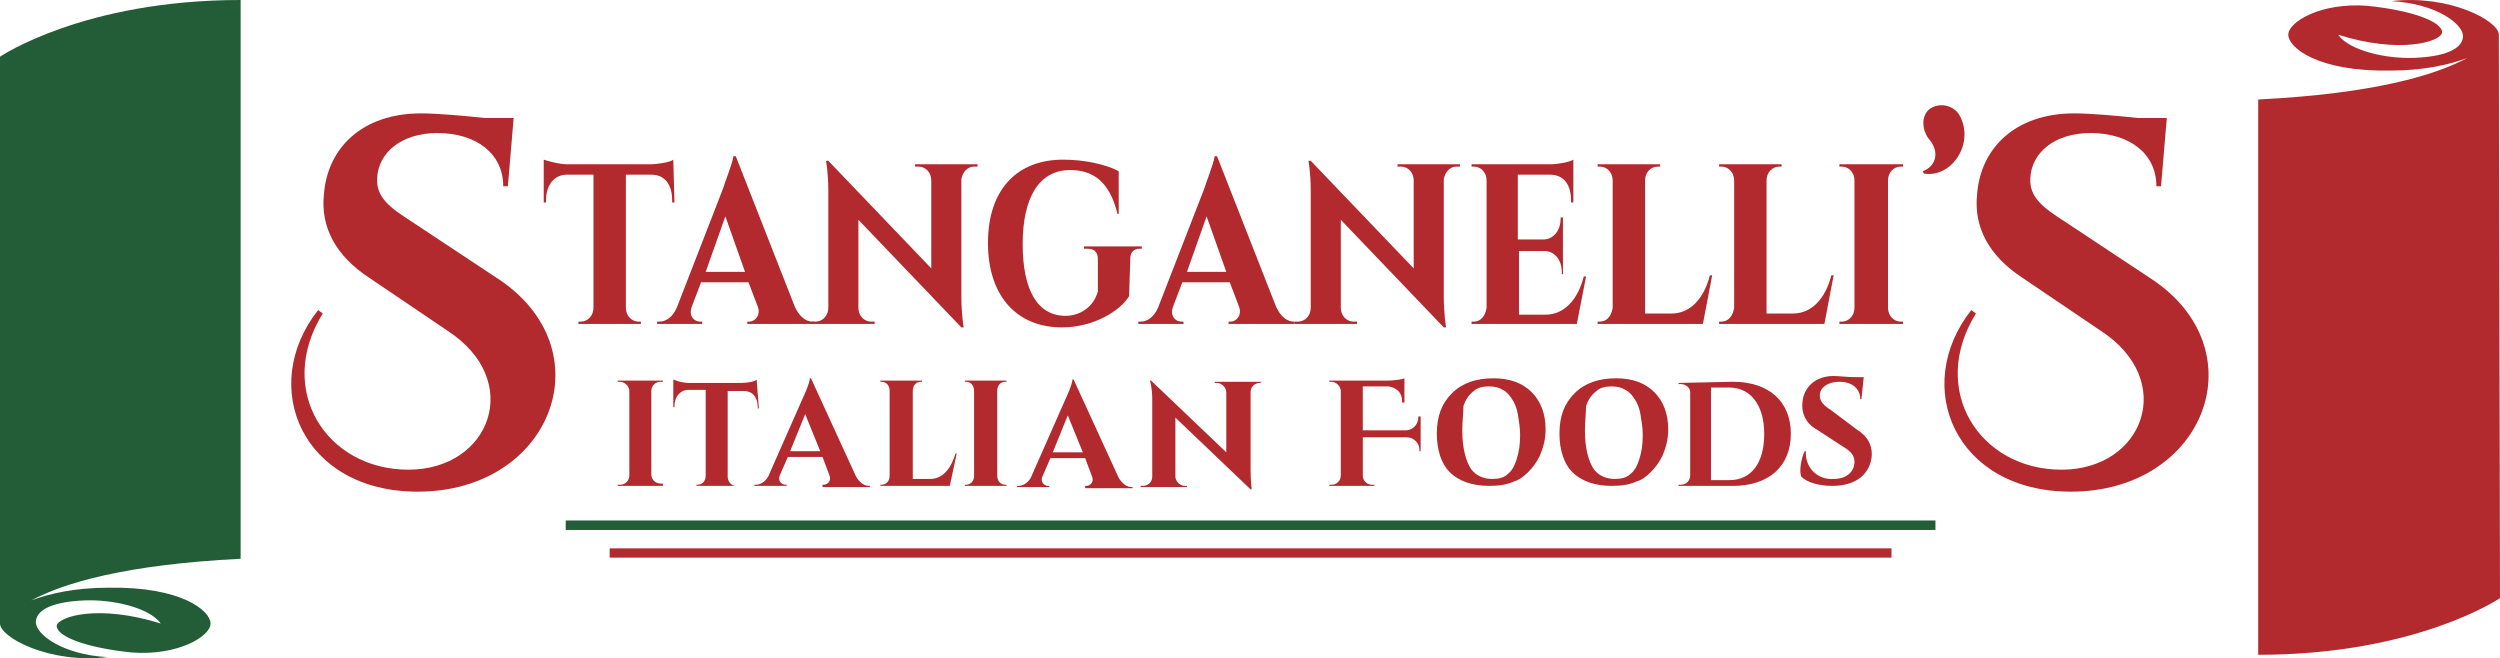<?xml version="1.0" encoding="UTF-8"?><svg id="Layer_2" xmlns="http://www.w3.org/2000/svg" viewBox="0 0 216.1 56.9"><defs><style>.cls-1{stroke:#b2292e;stroke-width:.8px;}.cls-1,.cls-2{fill:none;}.cls-3{fill:#b2292e;}.cls-4{fill:#225d38;}.cls-2{stroke:#225d38;stroke-width:.82px;}</style></defs><g id="Layer_1-2"><path class="cls-3" d="M216,3c0-1.2-4.3-3.5-9.3-2.9,3.9.2,6.3,2,6.2,3.1s-1.7,1.7-4.2,1.8c-2.4.1-5.6-.6-6.6-2,5.4,1.7,8.9.6,9-.2,0-.9-2.5-1.9-6.5-2.3-4-.3-6.8,1.4-6.8,2.5s2.5,3.2,8.8,3.1c2.9,0,5.1-.5,6.7-1.1-2.8,1.5-8.1,3.1-18.1,3.6v48c13.7,0,20.9-4.9,20.9-4.9l-.1-48.7h0Z"/><path class="cls-4" d="M0,53.9c0,1.2,4.3,3.5,9.3,2.9-3.9-.2-6.3-2-6.2-3.1s1.7-1.7,4.2-1.8c2.4-.1,5.6.6,6.6,2-5.4-1.7-8.9-.6-9,.2,0,.9,2.5,1.9,6.5,2.3,4,.3,6.8-1.4,6.8-2.5s-2.5-3.2-8.8-3.1c-2.9,0-5.1.5-6.7,1.1,2.8-1.5,8.1-3.1,18.1-3.6V0C7.2,0,0,4.9,0,4.9v49Z"/><path class="cls-3" d="M42.9,24c9.5,6.1,4.9,18.5-6.8,18.5-10,0-13.8-9.1-8.6-15.7l.4.3c-4.1,6.6.3,13.5,7.4,13.5s10-7.7,3.4-12l-6.8-4.6c-2.9-1.9-4.2-4.4-3.9-7.2.3-4,3.3-7,8.4-7,1.3,0,3.7.2,5.5.4h2.5l-.5,5.9h-.4c0-2.8-2.3-4.6-5.7-4.6-3.1,0-5.1,1.7-5.2,3.9-.1,1.7,1.2,2.6,2.9,3.7,0,0,7.4,4.9,7.4,4.9Z"/><path class="cls-3" d="M58.3,17.5h-.2v-.2c0-1.3-.6-2.2-1.8-2.2h-2.2v11.5c0,.7.5,1.2,1.1,1.2h.2v.2h-5.4v-.2h.2c.6,0,1.1-.5,1.1-1.2v-11.5h-2.3c-1.1,0-1.8.9-1.8,2.2v.2h-.2v-3.7c.3.1,1.3.4,2,.4h7.2c.7,0,1.8-.2,2-.4l.1,3.7Z"/><path class="cls-3" d="M65.6,35.3h-.1v-.1c0-.8-.4-1.4-1.2-1.4h-1.4v7.4c0,.4.3.8.7.8h.1-3.5v-.1h.1c.4,0,.7-.3.7-.8v-7.4h-1.5c-.7,0-1.2.6-1.2,1.4v.1h-.1v-2.4c.2.1.8.3,1.3.3h4.6c.4,0,1.2-.1,1.3-.3l.2,2.5Z"/><path class="cls-3" d="M68.7,26.5c.4.9,1,1.3,1.5,1.3h.1v.2h-5.7v-.2h.2c.4,0,1-.5.7-1.3l-.8-2.1h-4.1l-.8,2.1c-.3.8.2,1.3.7,1.3h.2v.2h-3.9v-.2h.2c.5,0,1.1-.3,1.5-1.2l4-10.3c.1-.4.8-2.1.9-2.8h.2l5.1,13ZM64.4,23.5l-1.7-4.8-1.7,4.8h3.4Z"/><path class="cls-3" d="M84.5,14.2v.2h-.3c-.6,0-1,.5-1.1,1.1v10.1c0,1.6.2,2.7.2,2.7h-.2l-8.9-9.3v7.6c0,.7.5,1.2,1.1,1.2h.3v.2h-5.4v-.2h.3c.6,0,1.1-.5,1.1-1.2v-10.1c0-1.6-.2-2.6-.2-2.6h.2l8.9,9.3v-7.6c0-.7-.5-1.2-1.1-1.2h-.3v-.2s5.4,0,5.4,0Z"/><path class="cls-3" d="M97.6,25.6c-.8,1.3-3.1,2.7-5.8,2.7-3.9,0-6.4-2.7-6.4-7.3s2.5-7.2,6.5-7.2c1.8,0,3.7.4,4.8,1v3.7h-.1c-.7-2.9-2.2-3.8-4.1-3.8-2.7,0-4.1,2.4-4.1,6.4s1.3,6.2,3.7,6.2c1.2,0,2.4-.7,2.8-2.1v-2.8c0-.6-.3-.9-.9-.9h-.3v-.2h5v.2h-.2c-.5,0-.8.3-.8.9l-.1,3.2Z"/><path class="cls-3" d="M110.3,26.5c.4.9,1,1.3,1.5,1.3h.1v.2h-5.7v-.2h.2c.4,0,1-.5.7-1.3l-.8-2.1h-4.1l-.8,2.1c-.3.8.2,1.3.7,1.3h.2v.2h-3.9v-.2h.2c.5,0,1.1-.3,1.5-1.2l4-10.3c.1-.4.8-2.1.9-2.8h.2l5.1,13h0ZM106,23.5l-1.7-4.8-1.7,4.8s3.4,0,3.4,0Z"/><path class="cls-3" d="M126.2,14.2v.2h-.3c-.6,0-1,.5-1.1,1.1v10.1c0,1.6.2,2.7.2,2.7h-.2l-8.9-9.3v7.6c0,.7.5,1.2,1.1,1.2h.3v.2h-5.4v-.2h.3c.6,0,1.1-.5,1.1-1.2v-10.1c0-1.6-.2-2.6-.2-2.6h.2l8.9,9.3v-7.6c0-.7-.5-1.2-1.1-1.2h-.3v-.2s5.4,0,5.4,0Z"/><path class="cls-3" d="M136.3,28h-9.1v-.2h.2c.6,0,1-.5,1.1-1.2v-11c0-.7-.5-1.2-1.1-1.2h-.2v-.2h6.8c.7,0,1.7-.2,2-.4v3.7h-.2v-.2c0-1.3-.6-2.2-1.8-2.2h-2.8v5.6h2.2c.9,0,1.5-.8,1.5-1.8v-.1h.2v4.9h-.1v-.2c0-1-.6-1.8-1.5-1.8h-2.2v5.5h2.3c1.6,0,2.8-1.3,3.3-3.3h.2l-.8,4.1h0Z"/><path class="cls-3" d="M147.2,28h-9.1v-.2h.2c.6,0,1-.5,1.1-1.2v-11c0-.7-.5-1.2-1.1-1.2h-.2v-.2h5.4v.2h-.2c-.6,0-1.1.5-1.1,1.2v11.5h2.3c1.6,0,2.8-1.3,3.3-3.3h.2l-.8,4.2h0Z"/><path class="cls-3" d="M157.7,28h-9.1v-.2h.2c.6,0,1-.5,1.1-1.2v-11c0-.7-.5-1.2-1.1-1.2h-.2v-.2h5.4v.2h-.2c-.6,0-1.1.5-1.1,1.2v11.5h2.3c1.6,0,2.8-1.3,3.3-3.3h.2l-.8,4.2h0Z"/><path class="cls-3" d="M159,28v-.2h.2c.6,0,1.1-.5,1.1-1.2v-11c0-.7-.5-1.2-1.1-1.2h-.2v-.2h5.5v.2h-.2c-.6,0-1.1.5-1.1,1.2v11c0,.7.5,1.2,1.1,1.2h.2v.2h-5.5Z"/><path class="cls-3" d="M82.1,42h-6v-.1h.1c.4,0,.7-.3.7-.8v-7.3c0-.5-.3-.8-.7-.8h-.1v-.1h3.6v.1h-.1c-.4,0-.7.3-.7.8v7.6h1.5c1.1,0,1.8-.9,2.2-2.2h.1l-.6,2.8Z"/><path class="cls-3" d="M83.4,42v-.1h.1c.4,0,.7-.3.7-.8v-7.3c0-.5-.3-.8-.7-.8h-.1v-.1h3.6v.1h-.1c-.4,0-.7.3-.7.8v7.3c0,.5.3.8.7.8h.1v.1h-3.6Z"/><path class="cls-3" d="M166.2,14.8c1.1-.4,1.5-1.6.6-2.7-.6-.7-.8-1.9-.1-2.6.8-.7,2.3-.5,2.8.7,1.1,2.4-.9,5.2-3.2,4.8l-.1-.2Z"/><path class="cls-3" d="M185.8,24c9.5,6.1,4.9,18.5-6.8,18.5-10,0-13.8-9.1-8.6-15.7l.4.3c-4.1,6.6.3,13.5,7.4,13.5s10-7.7,3.4-12l-6.8-4.6c-2.9-1.9-4.2-4.4-3.9-7.2.3-4,3.3-7,8.4-7,1.3,0,3.7.2,5.5.4h2.5l-.5,5.9h-.4c0-2.8-2.3-4.6-5.7-4.6-3.1,0-5.1,1.7-5.2,3.9-.1,1.7,1.2,2.6,2.9,3.7l7.4,4.9h0Z"/><path class="cls-3" d="M122.8,36v3h-.1v-.1c0-.6-.5-1.1-1.1-1.1h-3.8v3.3c0,.5.4.8.8.8h.2v.1h-3.9v-.1h.2c.5,0,.8-.4.8-.8v-7.3c0-.4-.4-.8-.8-.8h-.2v-.1h5c.6,0,1.3-.1,1.5-.2v2.1h-.2v-.1c0-.8-.5-1.2-1.2-1.3h-2.2v3.8h3.7c.6,0,1.1-.5,1.1-1.1v-.1s.2,0,.2,0Z"/><path class="cls-3" d="M149.8,33c3.1,0,5,1.7,5,4.5s-1.9,4.5-5,4.5h-4.7v-.1h.2c.5,0,.8-.4.8-.8v-7.2c0-.4-.4-.7-.8-.7h-.2v-.1s4.7-.1,4.7-.1ZM147.9,41.5h1.6c1.9,0,3-1.5,3-4s-1.2-4-3-4h-1.6v8Z"/><path class="cls-3" d="M96.7,41.3c.3.5.7.8,1.1.8h.1v.1h-4.1v-.2h.1c.3,0,.7-.3.5-.8l-.6-1.6h-3l-.7,1.6c-.2.5.2.8.5.8h.1v.1h-2.8v-.1h.1c.4,0,.8-.2,1.1-.7l3-6.8c.1-.2.6-1.3.6-1.7h.1s3.9,8.5,3.9,8.5ZM93.6,39.1l-1.3-3.2-1.3,3.2h2.6Z"/><path class="cls-3" d="M74,41.2c.3.5.7.8,1.1.8h.1v.1h-4.1v-.2h.1c.3,0,.7-.3.5-.8l-.6-1.6h-3l-.7,1.6c-.2.5.2.8.5.8h.1v.1h-2.8v-.1h.1c.4,0,.8-.2,1.1-.7l3-6.8c.1-.2.6-1.3.6-1.7h.1s3.9,8.5,3.9,8.5ZM70.9,39l-1.3-3.2-1.3,3.2h2.6Z"/><path class="cls-3" d="M160.6,37.2c.8.5,1.2,1.2,1.2,2.1-.1,1.7-1.4,2.7-3.4,2.7-1.2,0-2.2-.3-2.7-.8-.2-.5,0-1.6.3-2.2h.1c-.1,1.3.9,2.5,2.4,2.4,1.1,0,1.8-.6,1.8-1.5,0-.5-.3-.9-1-1.3l-2.3-1.5c-.9-.5-1.3-1.4-1.2-2.3.1-1.3,1.1-2.3,2.7-2.3.4,0,1.2.1,1.8.1h.8l-.2,1.9h-.1c0-.9-.7-1.5-1.8-1.5-1,0-1.7.5-1.7,1.2,0,.5.4.9.9,1.2,0,0,2.4,1.8,2.4,1.8Z"/><path class="cls-3" d="M57.3,42h-3.9v-.1h.2c.5,0,.8-.4.8-.8v-7.3c0-.4-.4-.8-.8-.8h-.2v-.1h3.9v.1h-.2c-.5,0-.8.4-.8.8v7.2c0,.5.4.8.8.8h.2s0,.2,0,.2Z"/><path class="cls-3" d="M109.1,33l-.2.1c-.4,0-.8.3-.8.8v6.7c0,1,.1,1.7.1,1.7h-.1l-6.5-6.2v5.1c0,.4.4.8.8.8h.2v.1h-4v-.1h.2c.4,0,.8-.3.8-.8v-6.7c0-1-.2-1.6-.2-1.6h.1l6.5,6.2v-5.2c0-.4-.4-.8-.8-.8h-.2v-.1h4.1Z"/><line class="cls-2" x1="48.9" y1="45.4" x2="167.3" y2="45.4"/><line class="cls-1" x1="52.7" y1="47.8" x2="163.5" y2="47.8"/><path class="cls-3" d="M124.2,37.5c0-1.5.4-2.6,1.3-3.5s2.1-1.3,3.6-1.3c1.4,0,2.5.4,3.3,1.2s1.2,1.9,1.2,3.2c0,.9-.2,1.6-.5,2.3-.3.6-.6,1-1,1.4s-.8.7-1.2.8c-.6.3-1.4.4-2.2.4-1.4,0-2.6-.4-3.4-1.2-.7-.7-1.1-1.9-1.1-3.3h0ZM126.4,37.2c0,1.5.3,2.7.8,3.4.4.5,1,.8,1.8.8.5,0,1-.1,1.3-.4.4-.3.6-.7.8-1.3s.3-1.3.3-2.1c0-.6-.1-1.2-.2-1.8s-.3-1-.5-1.3-.4-.6-.8-.8c-.3-.2-.7-.3-1.2-.3s-1,.1-1.3.4c-.4.3-.7.7-.9,1.3,0,.6-.1,1.3-.1,2.1h0Z"/><path class="cls-3" d="M134.8,37.5c0-1.5.4-2.6,1.3-3.5s2.1-1.3,3.6-1.3c1.4,0,2.5.4,3.3,1.2s1.2,1.9,1.2,3.2c0,.9-.2,1.6-.5,2.3-.3.6-.6,1-1,1.4s-.8.7-1.2.8c-.6.3-1.4.4-2.2.4-1.4,0-2.6-.4-3.4-1.2-.7-.7-1.1-1.9-1.1-3.3h0ZM137,37.2c0,1.5.3,2.7.8,3.4.4.5,1,.8,1.8.8.5,0,1-.1,1.3-.4.4-.3.6-.7.8-1.3s.3-1.3.3-2.1c0-.6-.1-1.2-.2-1.8s-.3-1-.5-1.3-.4-.6-.8-.8c-.3-.2-.7-.3-1.2-.3s-1,.1-1.3.4c-.4.3-.7.7-.9,1.3,0,.6-.1,1.3-.1,2.1h0Z"/></g></svg>